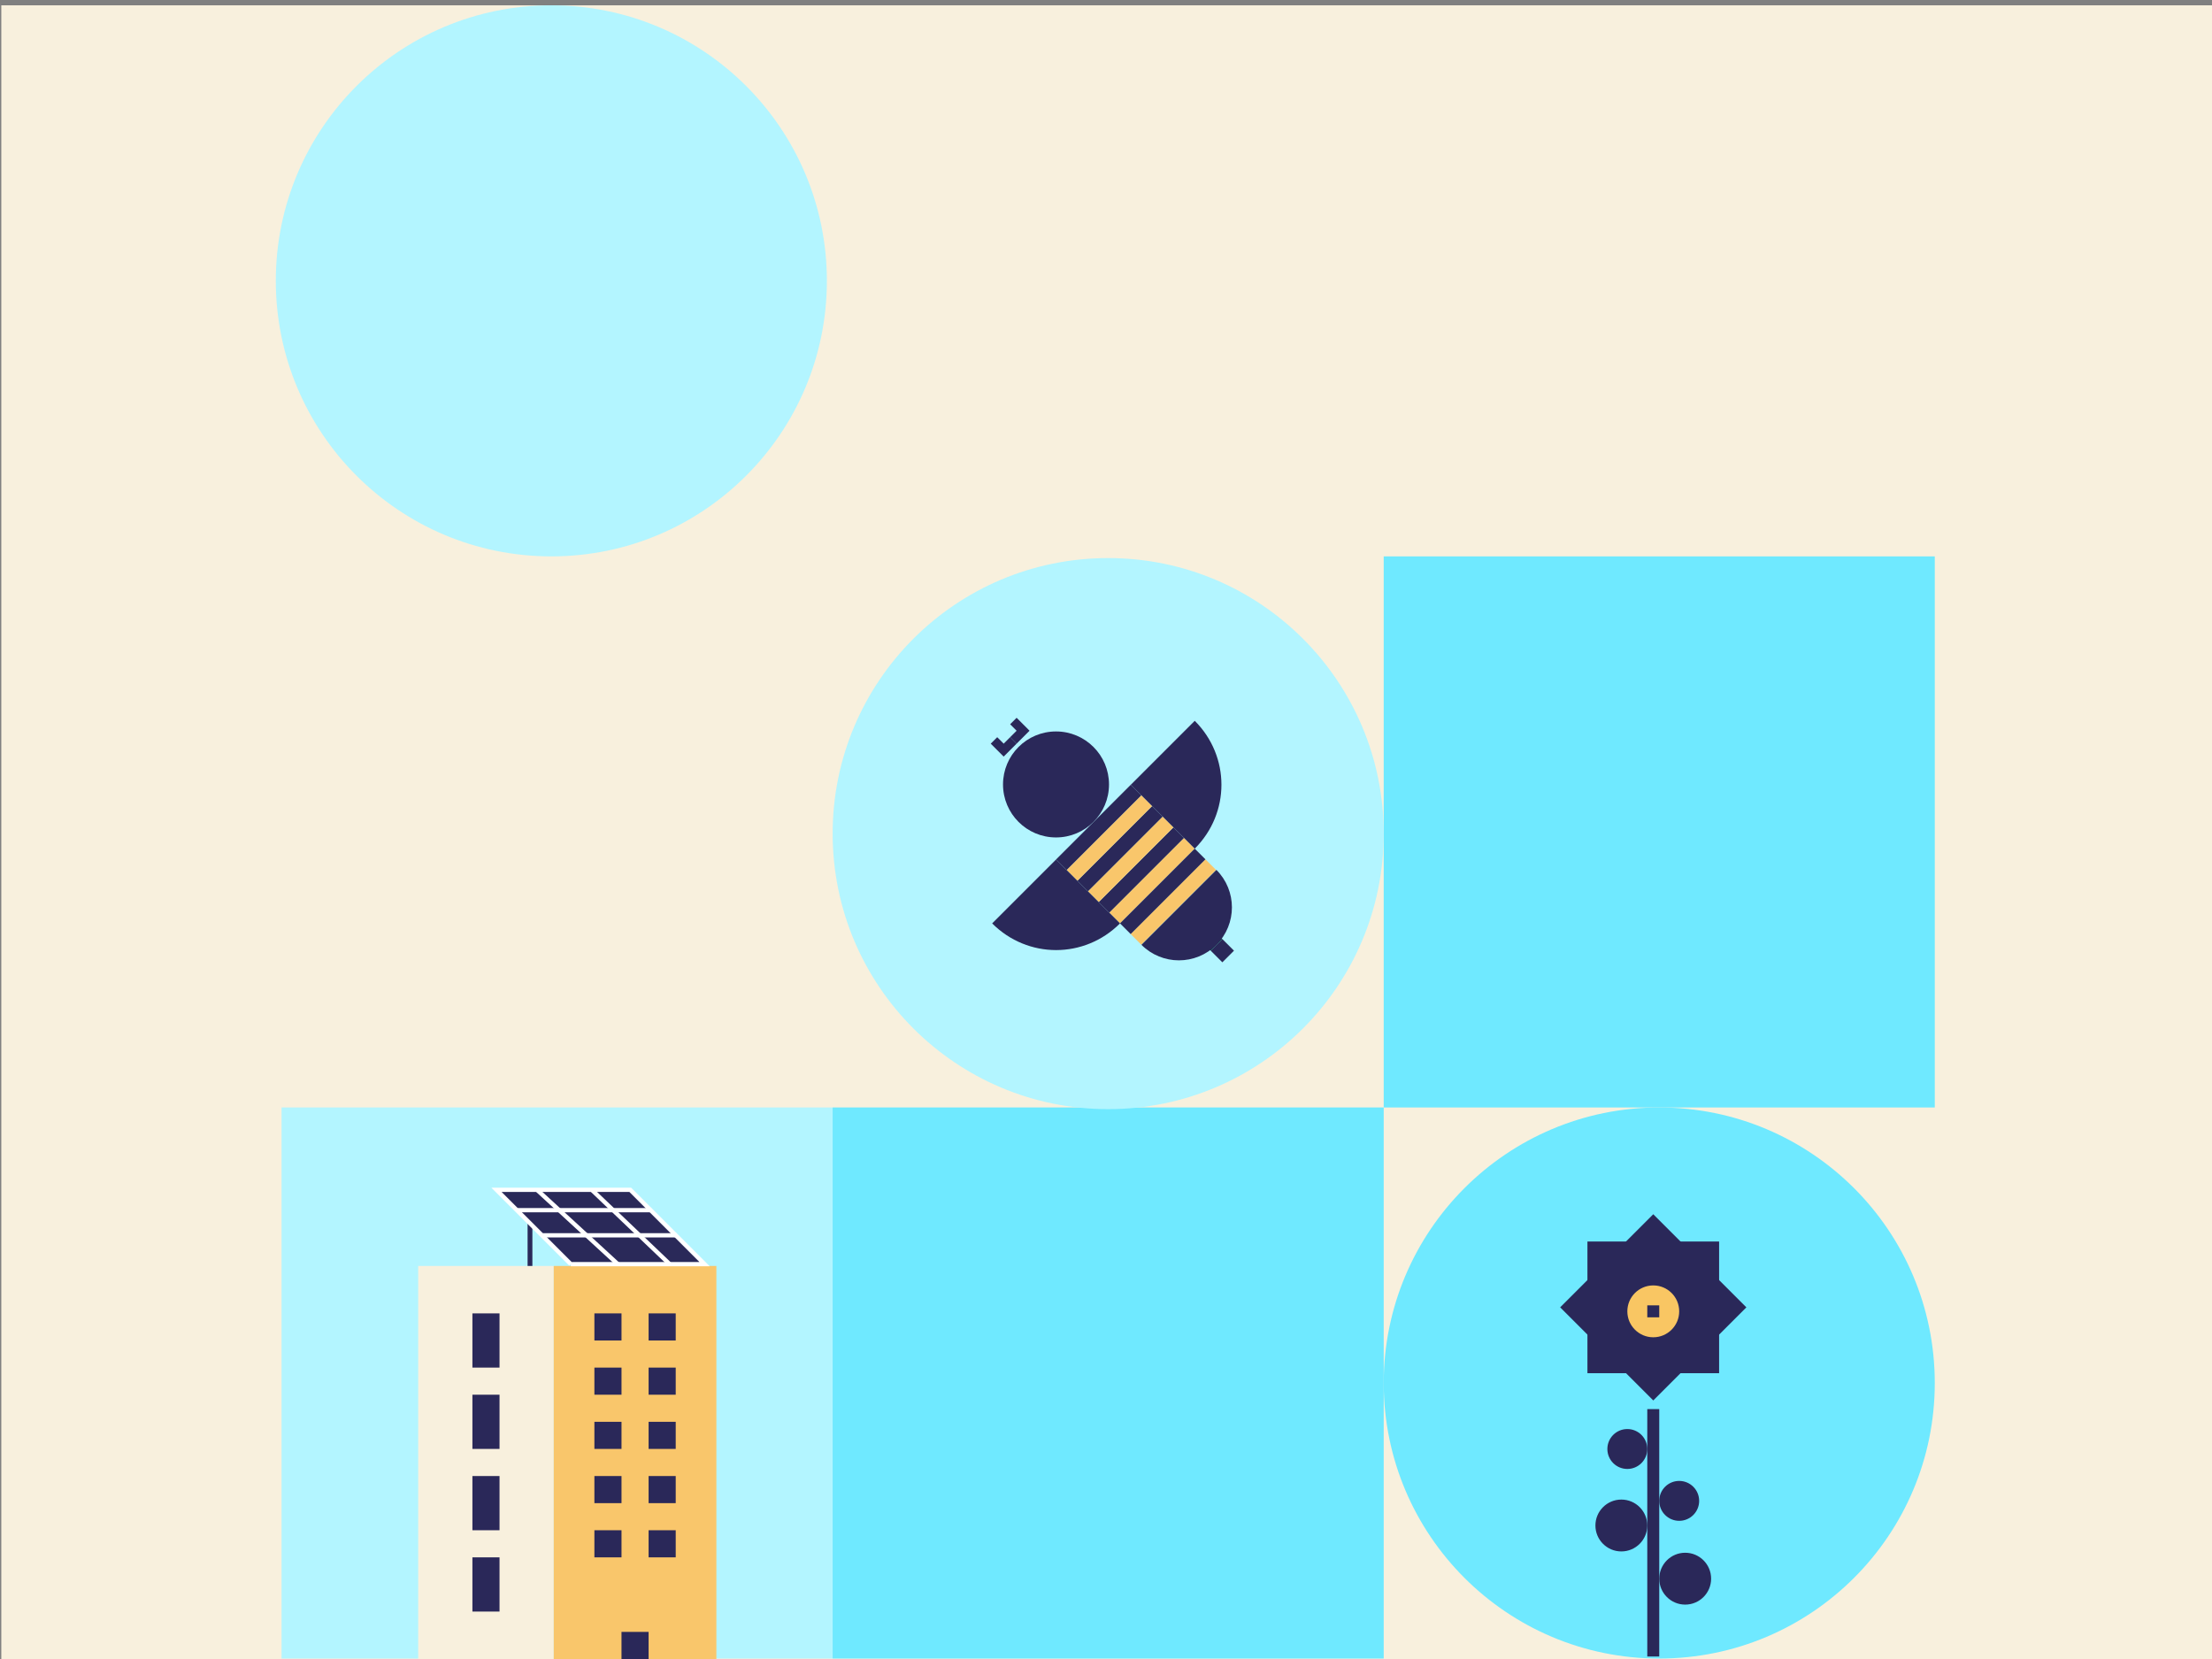 <?xml version="1.0" encoding="UTF-8"?>
<svg xmlns="http://www.w3.org/2000/svg" viewBox="0 0 1440 1080">
  <rect x="0" y="0" width="1440" height="1080" fill="#808080" stroke="none"/>
  <defs>
    <style>
      .cls-1 {
        fill: #034b45;
      }

      .cls-2 {
        fill: #f8f0dd;
      }

      .cls-3, .cls-4 {
        stroke: #fff;
        stroke-miterlimit: 10;
        stroke-width: 2.77px;
      }

      .cls-3, .cls-5 {
        fill: #2a2959;
      }

      .cls-6 {
        fill: #2a2859;
      }

      .cls-4 {
        fill: none;
      }

      .cls-7 {
        fill: #6fe9ff;
      }

      .cls-8 {
        fill: #b3f5ff;
      }

      .cls-9 {
        fill: #f9c663;
      }

      .cls-10 {
        fill: #f9c66b;
      }

      .cls-11 {
        fill: #f8f0dd;
      }

      .cls-12 {
        fill: #2a2859;
      }
    </style>
  </defs>
  <g id="Bakgrunn">
    <rect class="cls-11" x=".85" y="3.46" width="1439.15" height="1076.54"/>
  </g>
  <g id="Layer_1">
    <rect class="cls-8" x="183.29" y="720.95" width="358.75" height="358.75"/>
    <rect class="cls-7" x="542.04" y="720.95" width="358.75" height="358.75"/>
    <rect class="cls-7" x="900.79" y="362.21" width="358.75" height="358.75"/>
    <circle class="cls-7" cx="1080.16" cy="900.33" r="179.37"/>
    <circle class="cls-8" cx="721.42" cy="542.67" r="179.37"/>
    <circle class="cls-8" cx="358.92" cy="182.83" r="179.37"/>
    <g>
      <rect class="cls-6" x="790.37" y="613.52" width="10.72" height="10.72" transform="translate(670.68 -381.4) rotate(45)"/>
      <rect class="cls-1" x="782.79" y="605.94" width="10.72" height="10.72" transform="translate(663.1 -378.26) rotate(45)"/>
      <rect class="cls-6" x="710.39" y="504.24" width="9.83" height="68.82" transform="translate(590.39 -348.03) rotate(45)"/>
      <rect class="cls-6" x="724.26" y="518.11" width="9.83" height="68.82" transform="translate(604.26 -353.77) rotate(45)"/>
      <rect class="cls-6" x="738.13" y="531.99" width="9.83" height="68.82" transform="translate(618.14 -359.52) rotate(45)"/>
      <g>
        <rect class="cls-10" x="717.31" y="511.16" width="9.83" height="68.82" transform="translate(597.31 -350.89) rotate(45)"/>
        <rect class="cls-10" x="731.18" y="525.03" width="9.83" height="68.82" transform="translate(611.18 -356.64) rotate(45)"/>
        <rect class="cls-10" x="745.05" y="538.91" width="9.83" height="68.82" transform="translate(625.06 -362.39) rotate(45)"/>
        <rect class="cls-10" x="758.92" y="552.78" width="9.83" height="68.82" transform="translate(638.93 -368.13) rotate(45)"/>
      </g>
      <rect class="cls-6" x="752" y="545.86" width="9.83" height="68.82" transform="translate(632.01 -365.27) rotate(45)"/>
      <circle class="cls-6" cx="687.46" cy="510.67" r="34.5"/>
      <path class="cls-6" d="M791.87,566.29c13.47,13.47,13.47,35.32,0,48.79-13.47,13.47-35.32,13.47-48.79,0"/>
      <path class="cls-6" d="M736.16,510.85l41.62,41.62c23.16-23.16,23.16-60.07,0-83.23l-41.62,41.62Z"/>
      <path class="cls-6" d="M687.5,559.51l41.62,41.62c-23.16,23.16-60.07,23.16-83.23,0l41.62-41.62Z"/>
      <g>
        <polygon class="cls-6" points="657.6 471.48 661.81 475.7 657.6 479.91 661.81 484.12 666.02 479.91 670.23 475.7 666.02 471.48 661.81 467.27 657.6 471.48"/>
        <polygon class="cls-6" points="649.18 479.91 644.97 484.12 649.18 488.33 653.39 492.54 657.6 488.33 661.81 484.12 657.6 479.91 653.39 484.12 649.18 479.91"/>
      </g>
    </g>
    <g>
      <rect class="cls-6" x="1072.37" y="917.32" width="7.79" height="161.05"/>
      <circle class="cls-6" cx="1055.49" cy="993.09" r="16.88"/>
      <circle class="cls-6" cx="1097.05" cy="1027.71" r="16.88"/>
      <circle class="cls-6" cx="1059.38" cy="943.29" r="12.99"/>
      <circle class="cls-6" cx="1093.15" cy="977.06" r="12.99"/>
      <rect class="cls-6" x="1033.41" y="808.22" width="85.72" height="85.72" transform="translate(-286.57 1010.31) rotate(-45)"/>
      <rect class="cls-6" x="1033.41" y="808.22" width="85.72" height="85.72"/>
      <circle class="cls-9" cx="1076.27" cy="853.68" r="16.88"/>
      <rect class="cls-6" x="1072.37" y="849.78" width="7.79" height="7.79"/>
    </g>
    <g>
      <rect class="cls-2" x="272.24" y="824.13" width="88.23" height="255.87"/>
      <rect class="cls-10" x="360.48" y="824.13" width="105.88" height="255.87"/>
      <g>
        <g>
          <rect class="cls-12" x="404.59" y="1062.35" width="17.65" height="17.65"/>
          <rect class="cls-12" x="386.95" y="996.18" width="17.65" height="17.65"/>
          <rect class="cls-12" x="422.24" y="996.18" width="17.65" height="17.65"/>
          <rect class="cls-12" x="386.95" y="960.89" width="17.65" height="17.65"/>
          <rect class="cls-12" x="422.24" y="960.89" width="17.65" height="17.65"/>
          <rect class="cls-12" x="386.95" y="925.59" width="17.65" height="17.65"/>
          <rect class="cls-12" x="422.24" y="925.59" width="17.65" height="17.65"/>
          <rect class="cls-12" x="386.95" y="890.3" width="17.65" height="17.65"/>
          <rect class="cls-12" x="422.24" y="890.3" width="17.65" height="17.65"/>
          <rect class="cls-12" x="386.95" y="855.01" width="17.65" height="17.65"/>
          <rect class="cls-12" x="422.24" y="855.01" width="17.65" height="17.65"/>
        </g>
        <g>
          <rect class="cls-12" x="307.54" y="1013.83" width="17.65" height="35.29"/>
          <rect class="cls-12" x="307.54" y="960.89" width="17.65" height="35.29"/>
          <rect class="cls-12" x="307.54" y="907.95" width="17.65" height="35.29"/>
          <rect class="cls-12" x="307.54" y="855.01" width="17.65" height="35.29"/>
        </g>
      </g>
      <rect class="cls-5" x="343.46" y="791.41" width="3.12" height="32.71"/>
      <g>
        <polyline class="cls-3" points="371.59 822.96 458.69 822.96 410.3 774.57 323.21 774.57 371.59 822.96"/>
        <line class="cls-4" x1="336.86" y1="787.82" x2="424.08" y2="787.82"/>
        <line class="cls-4" x1="353.21" y1="804.18" x2="440.42" y2="804.18"/>
        <line class="cls-4" x1="349.58" y1="774.57" x2="402.22" y2="822.96"/>
        <line class="cls-4" x1="385.24" y1="774.57" x2="435.96" y2="822.96"/>
      </g>
    </g>
  </g>
</svg>